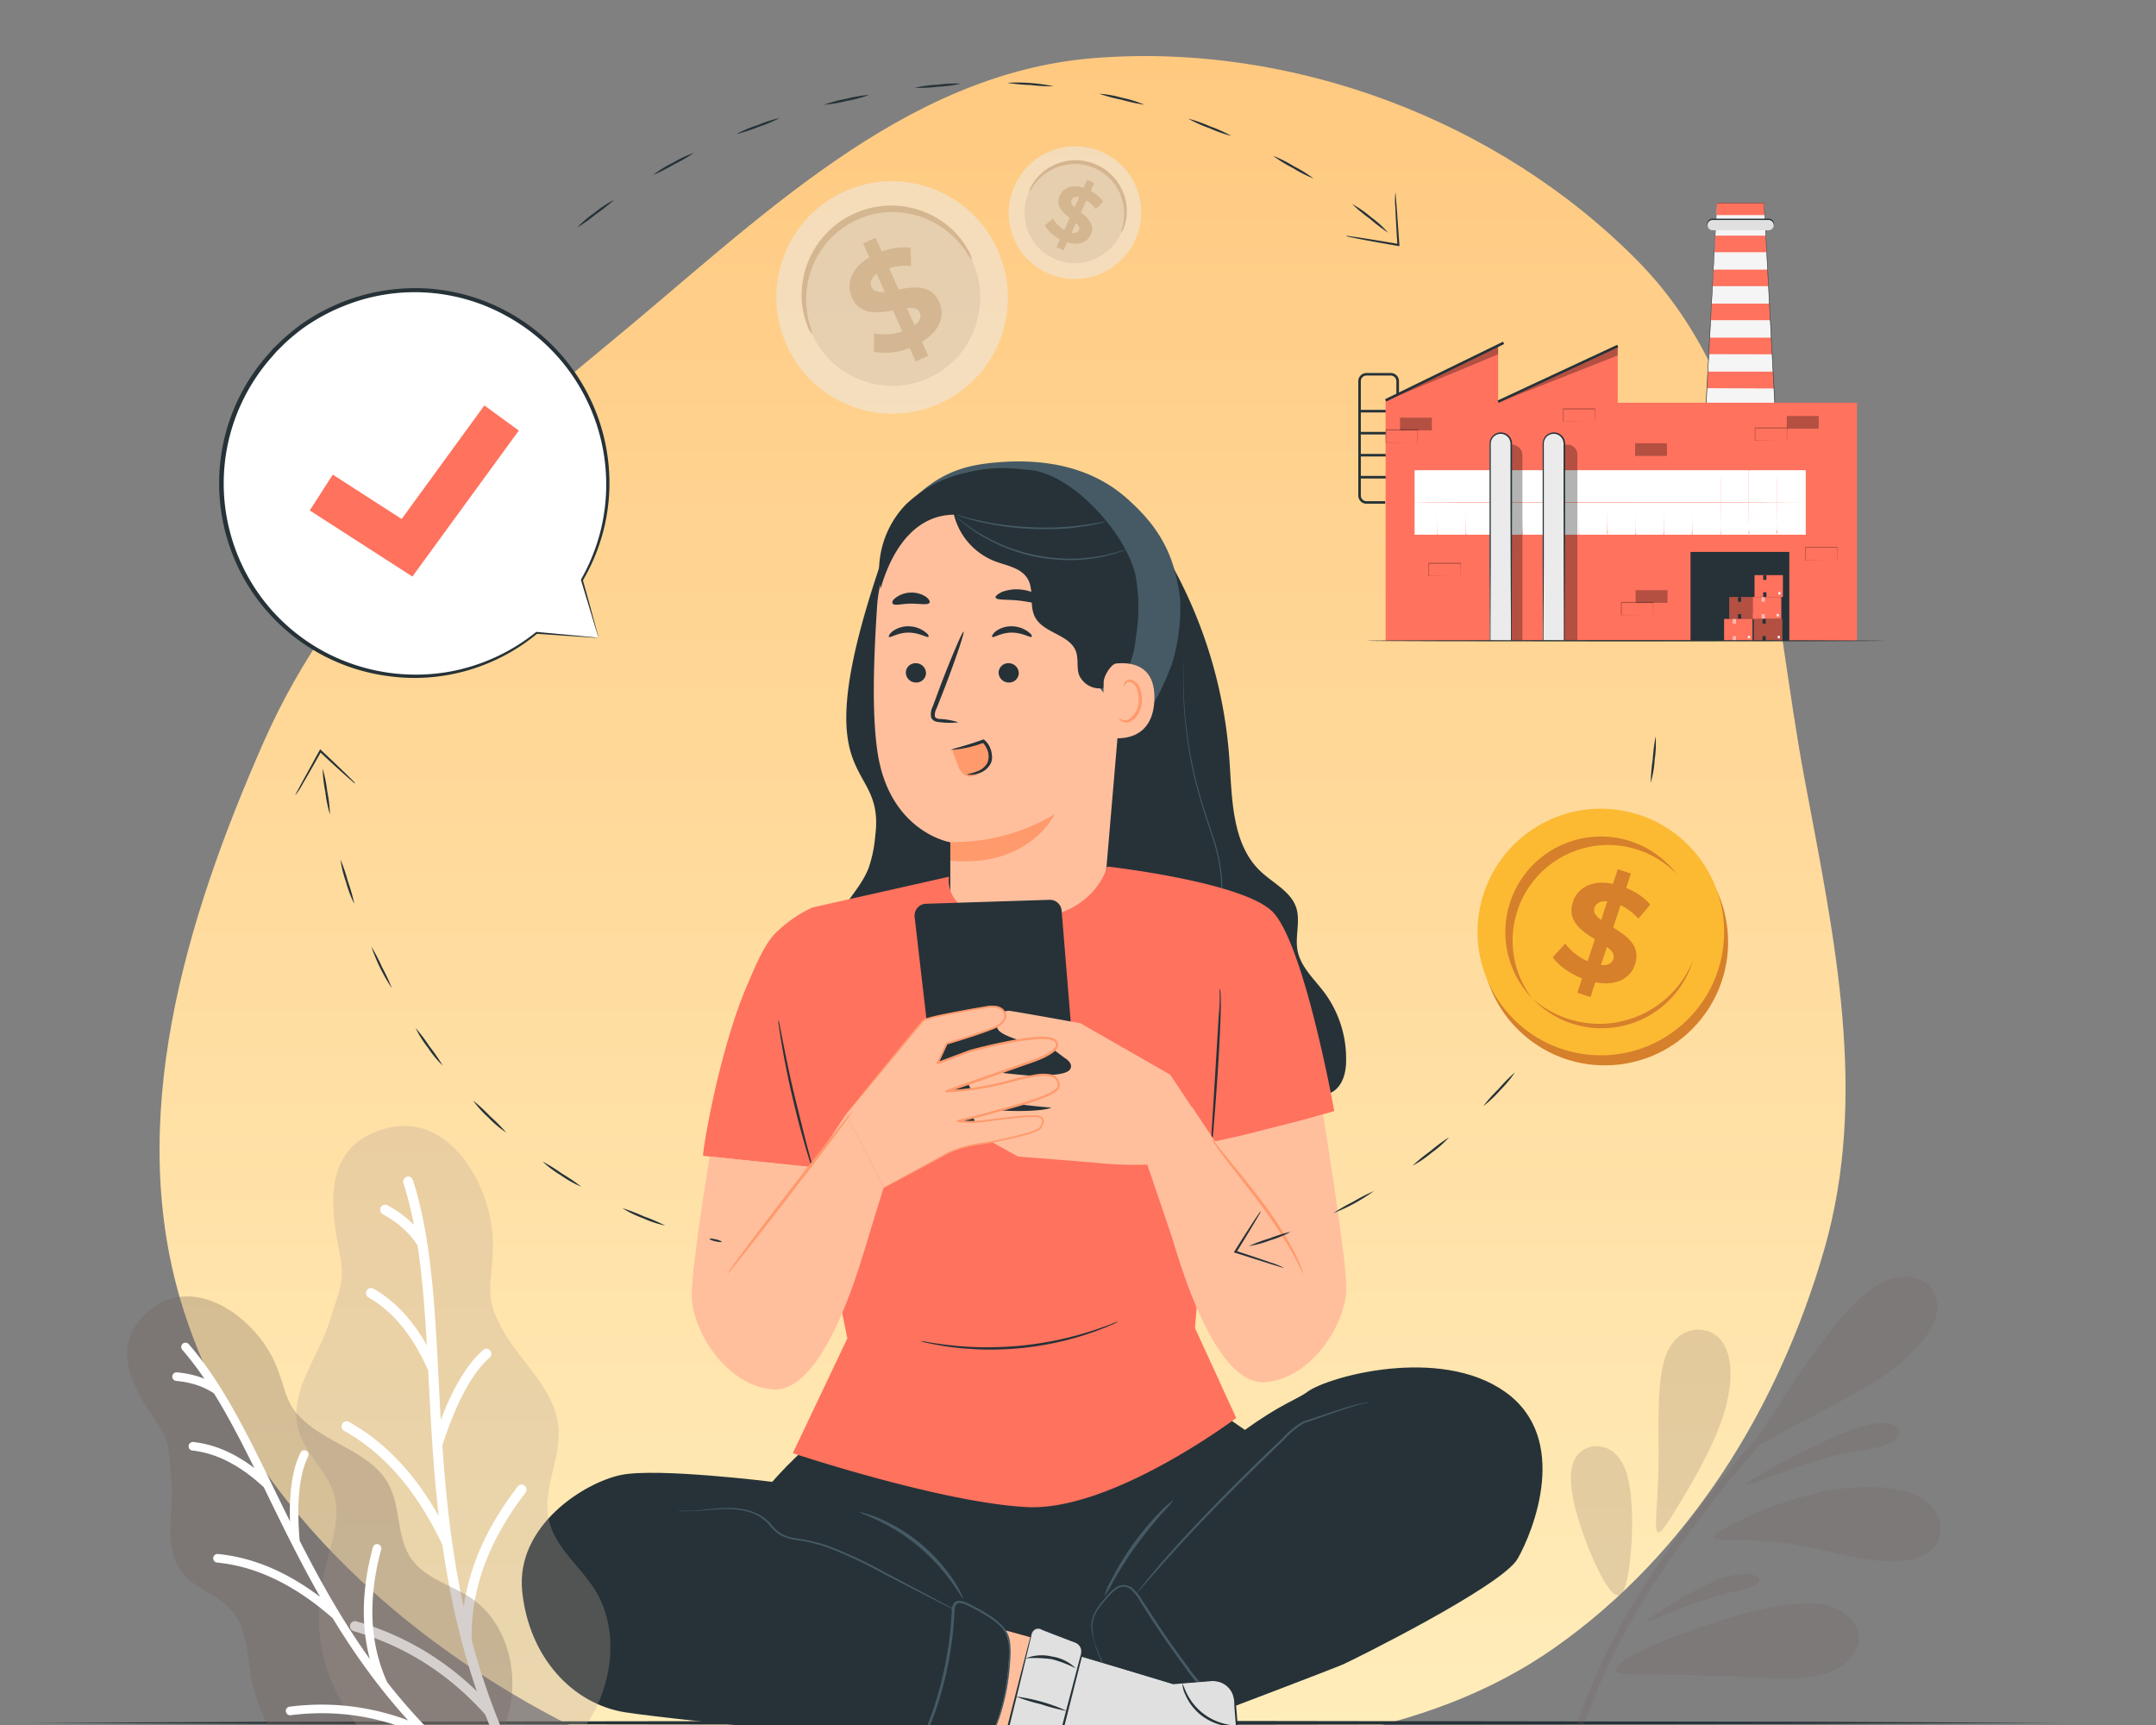 <svg width="500" height="400" fill="none" xmlns="http://www.w3.org/2000/svg"><rect width="100%" height="100%" fill="#808080" stroke="none"/><g clip-path="url(#a)"><path fill-rule="evenodd" clip-rule="evenodd" d="M253.756 13.463c45.875-3.638 93.874 14.339 126.178 47.18 30.267 30.77 30.646 77.912 38.634 120.369 6.878 36.558 14.784 73.042 4.478 108.782-10.551 36.59-31.342 70.354-62.447 92.243-30.804 21.678-69.327 23.807-106.843 26.89-41.091 3.376-83.477 10.202-120.381-8.218-40.669-20.299-77.206-53.831-90.906-97.241-13.657-43.273.395-89.987 18.717-131.494 16.884-38.251 47.86-65.857 80.113-92.405 34.425-28.336 68.046-62.584 112.457-66.106Z" fill="url(#b)"/><path d="m7 399.505 58.875-.252 58.875-.091L242.5 399l117.75.162 58.875.091 58.875.252-58.875.242-58.875.091L242.5 400l-117.75-.162-58.875-.091L7 399.505Z" fill="#263238"/><path d="m253.901 407.058 17.738-7.909-13.167-28.254-18.851 9.951 14.28 26.212Z" fill="#FFBF9D"/><path d="m242.075 380.633-27.142 15.239-10.987 1.524c-4.176.579-2.911 3.856-2.332 8.032l7.071 50.899s5.441 1.692 6.523-2.285c1.082-3.978 12.816-34.625 12.816-34.625l25.907-12.481-11.856-26.303Z" fill="#E0E0E0"/><path d="M242.075 380.633s0 .137.213.442c.214.304.366.746.625 1.325l2.377 5.182 8.809 19.339.076.167-.168.077-25.907 12.527.107-.122a10087.97 10087.97 0 0 1-7.528 19.918c-1.296 3.505-2.637 7.101-3.947 10.774l-.96 2.774c-.153.472-.26.914-.442 1.402a3.184 3.184 0 0 1-.336.731l-.213.335-.274.305a4.239 4.239 0 0 1-2.865 1.174 8.702 8.702 0 0 1-3.048-.351h-.168v-.183l-.076-.518c-1.92-13.837-3.749-27.035-5.41-39.044l-1.204-8.793c-.198-1.417-.381-2.834-.61-4.206a13.136 13.136 0 0 1-.289-4.16 2.734 2.734 0 0 1 1.143-1.798 5.172 5.172 0 0 1 1.996-.747l3.81-.518 7.163-.976 19.963-11.125 5.41-3.047 1.387-.762.473-.244-.488.305-1.402.807-5.395 3.048-19.811 11.262-7.163 1.006-3.81.533a4.69 4.69 0 0 0-1.768.595 2.2 2.2 0 0 0-.944 1.524 12.922 12.922 0 0 0 .289 4.008c.244 1.386.427 2.804.625 4.221.396 2.855.808 5.781 1.234 8.778 1.677 12.024 3.521 25.206 5.441 39.044 0 .182 0 .365.076.533l-.183-.229a8.79 8.79 0 0 0 2.881.336 3.827 3.827 0 0 0 2.529-1.021 6.638 6.638 0 0 0 1.143-2.576c.305-.929.625-1.859.96-2.773 1.311-3.688 2.652-7.27 3.963-10.775 2.651-7.01 5.196-13.715 7.619-19.918v-.091l25.908-12.436-.092.244-8.58-19.324c-.99-2.27-1.768-4.038-2.316-5.257l-.595-1.372c-.137-.183-.228-.35-.228-.35Z" fill="#263238"/><path d="m243.37 377.371-6.538 4.207a2.33 2.33 0 0 0-.808 3.047l12.192 24.033a2.315 2.315 0 0 0 2.895 1.113l7.056-2.728a2.3 2.3 0 0 0 1.235-3.185l-12.756-25.572a2.326 2.326 0 0 0-1.438-1.174 2.312 2.312 0 0 0-1.838.259Z" fill="#E0E0E0"/><path d="M248.658 409.557a24.914 24.914 0 0 1-2.332-3.474 138.179 138.179 0 0 1-4.937-8.793 110.722 110.722 0 0 1-4.176-9.144 65.092 65.092 0 0 1-1.067-2.865 5.202 5.202 0 0 1-.289-1.097 33.208 33.208 0 0 1 1.768 3.779 190.715 190.715 0 0 0 4.328 9.068c1.783 3.489 3.52 6.613 4.77 8.854a30.241 30.241 0 0 1 1.935 3.672ZM238.082 387.506a11.725 11.725 0 0 1 10.82-4.755c-1.98.297-3.922.808-5.791 1.524a26.556 26.556 0 0 0-5.029 3.231Z" fill="#263238"/><path d="M241.45 396.894a26.936 26.936 0 0 1 5.516-3.46 26.243 26.243 0 0 1 5.974-2.59 44.662 44.662 0 0 1-5.684 3.139 45.758 45.758 0 0 1-5.806 2.911ZM247.317 406.007a15.782 15.782 0 0 0 9.616-7.315 4.182 4.182 0 0 1-.686 1.737 11.801 11.801 0 0 1-3.048 3.383 11.574 11.574 0 0 1-4.069 1.997 3.803 3.803 0 0 1-1.813.198ZM202.452 409.131c0-.107.945-.335 2.347-1.036a13.864 13.864 0 0 0 7.421-9.144c.396-1.524.427-2.514.534-2.514a6.106 6.106 0 0 1-.092 2.605 12.732 12.732 0 0 1-7.62 9.51 6.087 6.087 0 0 1-2.59.579Z" fill="#263238"/><path d="M179.09 343.616s-26.608-3.322-35.051-1.6c-8.443 1.722-24.475 11.765-22.936 26.974 1.54 15.209 11.598 26.151 23.926 28.071 12.329 1.92 81.197 8.9 107.866 8.55 22.585-.305 34.837-6.02 32.277-9.54 0 0 23.774-9.037 26.243-10.104 1.92-.823 36.864-18.12 40.521-24.49 3.658-6.37 12.329-27.934-2.88-38.724-15.209-10.789-41.238-3.474-45.871 0-2.271 1.707-6.309 2.881-14.462 8.824l-7.772-5.334c-.549.412-63.122 4.785-87.887 5.913-4.236.198-13.974 11.46-13.974 11.46Z" fill="#263238"/><path d="M253.778 380.816c-.686-2.957-.99-4.039-.228-5.944a17.256 17.256 0 0 1 3.535-4.998 5.131 5.131 0 0 1 3.399-2.134c1.752 0 2.971 1.646 3.901 3.124 3.383 5.426 6.995 10.668 10.835 15.865a27.341 27.341 0 0 0 7.727 7.757c1.173.685 2.621 1.524 2.56 2.849 0 1.067-1.067 1.799-1.997 2.317a42.304 42.304 0 0 1-5.455 2.545 10.578 10.578 0 0 1-5.7.914 10.765 10.765 0 0 1-4.709-2.575 42.462 42.462 0 0 1-14.066-20.36" fill="#263238"/><path d="M253.58 380.176s0 .077.107.229c.106.152.152.442.259.731.228.64.579 1.524 1.082 2.744a40.818 40.818 0 0 0 5.593 9.235 48.953 48.953 0 0 0 5.105 5.455c1.006.9 2.057 1.814 3.2 2.667a8.37 8.37 0 0 0 3.902 1.707c1.517.09 3.037-.155 4.45-.716a44.932 44.932 0 0 0 4.434-1.92 22.71 22.71 0 0 0 2.164-1.189 2.56 2.56 0 0 0 1.372-1.737 2.278 2.278 0 0 0-1.174-1.875c-.67-.487-1.524-.868-2.194-1.387a31.022 31.022 0 0 1-7.041-7.467 226.007 226.007 0 0 1-5.516-7.772 218.236 218.236 0 0 1-4.709-7.239 12.212 12.212 0 0 0-2.317-3.048 3.044 3.044 0 0 0-1.524-.67 2.812 2.812 0 0 0-1.524.366 10.436 10.436 0 0 0-2.377 2.164 28.441 28.441 0 0 0-1.859 2.225 7.961 7.961 0 0 0-1.707 4.206c.025.975.152 1.946.381 2.895l.152.762v.259l-.076-.259c0-.198-.122-.442-.198-.731a12.605 12.605 0 0 1-.503-2.942 8.072 8.072 0 0 1 1.692-4.358 23.658 23.658 0 0 1 1.844-2.286 10.26 10.26 0 0 1 2.438-2.256 3.054 3.054 0 0 1 1.783-.426 3.307 3.307 0 0 1 1.783.731 11.973 11.973 0 0 1 2.438 3.048c1.524 2.271 3.048 4.679 4.74 7.193 1.691 2.515 3.566 5.09 5.532 7.742a30.602 30.602 0 0 0 6.918 7.33c.701.503 1.524.869 2.21 1.402.384.26.719.585.991.96.29.396.43.882.396 1.372a3.043 3.043 0 0 1-1.6 2.149c-.747.457-1.524.838-2.225 1.219a44.211 44.211 0 0 1-4.572 1.92 10.663 10.663 0 0 1-4.679.716 8.584 8.584 0 0 1-4.114-1.813 41.212 41.212 0 0 1-3.216-2.713 46.87 46.87 0 0 1-5.105-5.547 38.51 38.51 0 0 1-5.486-9.388 26.173 26.173 0 0 1-.991-2.789c-.091-.304-.152-.548-.213-.746-.061-.198-.046-.153-.046-.153Z" fill="#455A64"/><path d="M317.449 325.375a5.943 5.943 0 0 0-.731 0c-.68.115-1.352.273-2.012.472-1.722.503-4.206 1.341-7.254 2.423-1.524.534-3.231 1.143-4.983 1.692a18.922 18.922 0 0 0-4.572 3.764c-3.048 2.956-6.447 6.233-9.952 9.708-7.01 6.949-13.151 13.426-17.464 18.287-2.179 2.408-3.886 4.389-5.075 5.745l-1.356 1.524c-.15.189-.319.363-.503.518.124-.21.266-.409.427-.594l1.28-1.631a193.252 193.252 0 0 1 4.937-5.867c4.252-4.876 10.378-11.399 17.389-18.363a593.271 593.271 0 0 1 9.982-9.677 18.252 18.252 0 0 1 4.785-3.81c1.874-.579 3.505-1.128 5.044-1.646 3.048-1.037 5.562-1.829 7.33-2.271a13.315 13.315 0 0 1 2.058-.381c.181-.031.367-.031.548 0l.122.107ZM225.022 375.132a2.64 2.64 0 0 1-.686-.29l-1.95-.96-7.087-3.612-10.485-5.394a102.846 102.846 0 0 0-13.045-6.096 37.532 37.532 0 0 0-7.223-1.692 11.265 11.265 0 0 1-3.429-1.051 9.576 9.576 0 0 1-2.606-2.302 9.846 9.846 0 0 0-5.151-3.215 18.763 18.763 0 0 0-5.38-.594c-3.337.106-6.095.487-7.924.487-.726.038-1.453.038-2.179 0l-.747-.091c.253-.027.509-.027.762 0h2.149c1.874 0 4.571-.488 7.924-.655a19.194 19.194 0 0 1 5.517.548c1.009.266 1.978.665 2.88 1.189a10.063 10.063 0 0 1 2.515 2.118 8.882 8.882 0 0 0 2.468 2.195 10.67 10.67 0 0 0 3.323 1.005c2.49.32 4.941.892 7.315 1.707a101.869 101.869 0 0 1 13.09 6.096l10.424 5.517 7.026 3.749 1.889 1.036c.212.083.416.185.61.305Z" fill="#455A64"/><path d="m237.96 409.009-18.227-3.703 6.447-29.168 19.689 5.41-7.909 27.461Z" fill="#FFBF9D"/><path d="m243.507 381.853 28.559 8.686 8.854-.716a5.026 5.026 0 0 1 5.41 4.572l4.13 51.342s-6.096 1.386-7.863-2.103c-1.768-3.49-17.892-28.392-17.892-28.392l-26.821-6.294 5.623-27.095Z" fill="#E0E0E0"/><path d="m243.507 381.853-.091.502c-.061.336-.153.808-.275 1.418-.244 1.249-.609 3.048-1.066 5.394-.945 4.679-2.317 11.445-4.008 19.812l-.138-.213 26.837 6.248h.168c3.398 5.334 7.056 11.018 10.881 16.992 1.89 3.048 3.825 6.096 5.745 9.144.473.777.945 1.615 1.402 2.392a3.961 3.961 0 0 0 2.012 1.524c1.766.536 3.64.604 5.44.198l-.198.275v-.305c-1.051-13.198-2.057-25.77-2.971-37.23-.229-2.865-.458-5.654-.671-8.382-.107-1.356-.213-2.698-.32-4.008 0-.655 0-1.341-.168-1.936a4.867 4.867 0 0 0-.686-1.722 4.92 4.92 0 0 0-2.88-2.057 12.647 12.647 0 0 0-3.551 0l-6.842.533h-.076l-20.833-6.141-5.699-1.783-1.524-.473-.518-.182.487.137 1.524.426 5.669 1.677 21 6.263h-.076l6.843-.564 1.798-.152a6.095 6.095 0 0 1 1.89.122 5.246 5.246 0 0 1 3.139 2.24c.373.563.627 1.195.747 1.859.122.686.137 1.326.198 1.981.107 1.326.213 2.667.335 4.024.213 2.712.442 5.516.686 8.381.93 11.461 1.951 24.033 3.048 37.215v.488h-.229a10.821 10.821 0 0 1-5.745-.213 4.371 4.371 0 0 1-2.271-1.814l-1.402-2.408a486.122 486.122 0 0 0-5.745-9.143c-3.81-5.974-7.437-11.674-10.851-17.008l.153.107-26.822-6.34h-.167v-.183c1.798-8.427 3.23-15.239 4.236-19.918.503-2.301.884-4.099 1.143-5.333.137-.595.244-1.037.305-1.372.061-.335.137-.472.137-.472Z" fill="#263238"/><path d="m241.297 377.752 8.123 3.048a2.36 2.36 0 0 1 1.524 2.789l-6.766 26.334a2.35 2.35 0 0 1-2.621 1.737l-7.62-1.143a2.335 2.335 0 0 1-1.587-1.012 2.33 2.33 0 0 1-.333-1.853l7.162-28.757a1.609 1.609 0 0 1 .8-1.051 1.594 1.594 0 0 1 1.318-.092Z" fill="#E0E0E0"/><path d="M241.297 377.753a1.862 1.862 0 0 0-.853 0 1.525 1.525 0 0 0-.854.518c-.266.389-.429.84-.472 1.31-.533 2.18-1.265 5.258-2.164 9.022-.899 3.764-2.042 8.336-3.276 13.365l-.945 3.856c-.168.655-.32 1.31-.488 1.981a2.045 2.045 0 0 0 .488 1.722c.2.242.456.43.746.549.312.122.641.194.976.213l2.149.32 4.373.655c.345.078.698.114 1.052.107.325-.037.637-.147.914-.32.272-.182.501-.421.671-.701.159-.301.272-.625.335-.96l1.082-4.161c.701-2.727 1.387-5.349 2.027-7.863 1.31-4.999 2.484-9.51 3.49-13.304a3.6 3.6 0 0 0 .198-1.341 2.13 2.13 0 0 0-.473-1.143c-.503-.671-1.386-.808-2.087-1.113l-3.734-1.432-2.347-.915a6.419 6.419 0 0 1-.808-.35c.287.053.568.135.838.244l2.393.838 3.749 1.341 1.143.396c.432.158.815.426 1.112.777.316.372.518.827.58 1.311a3.947 3.947 0 0 1-.214 1.524l-3.368 13.335-2.011 7.863-1.067 4.176c-.07.383-.198.753-.381 1.097-.21.349-.497.647-.838.869-.35.221-.747.357-1.158.396-.208.03-.418.03-.625 0l-.549-.076-4.374-.671-2.148-.32a4.31 4.31 0 0 1-1.098-.244 2.592 2.592 0 0 1-1.524-2.849c.153-.717.336-1.357.503-2.012.32-1.311.64-2.606.96-3.856 1.265-5.014 2.423-9.524 3.384-13.334l2.331-8.976c.068-.496.256-.967.549-1.372.251-.278.59-.461.96-.518.215-.051.44-.051.655 0 .137 0 .198.03.198.046Z" fill="#263238"/><path d="M249.481 386.866a9.811 9.811 0 0 0-5.532-2.743 10.009 10.009 0 0 0-6.096.427 27.998 27.998 0 0 1 6.096.198 27.111 27.111 0 0 1 5.532 2.118ZM247.454 396.757a41.123 41.123 0 0 0-11.887-3.368 44.059 44.059 0 0 0 5.913 1.813 42.462 42.462 0 0 0 5.974 1.555ZM286.513 400.231c0-.106-.96-.122-2.423-.487a13.297 13.297 0 0 1-8.854-7.041c-.671-1.356-.899-2.271-1.006-2.256a5.95 5.95 0 0 0 .625 2.424 12.183 12.183 0 0 0 3.642 4.815 12.56 12.56 0 0 0 5.517 2.484c.819.2 1.671.221 2.499.061ZM226.301 408.354c5.243-6.828 7.361-15.621 7.742-24.216a10.807 10.807 0 0 0-.853-5.623 9.913 9.913 0 0 0-3.246-3.262 35.892 35.892 0 0 0-6.203-3.459 2.304 2.304 0 0 0-1.981-.183c-.716.396-.823 1.341-.853 2.164a80.776 80.776 0 0 1-7.148 29.9 2.877 2.877 0 0 0-.261 1.302 2.864 2.864 0 0 0 2.486 2.737l4.938.64c1.783.273 3.597.273 5.379 0Z" fill="#263238"/><path d="M226.302 408.354s-.076 0-.244.076c-.167.076-.396.076-.701.107-.92.102-1.848.133-2.773.091-1.204 0-2.652-.274-4.328-.472-.854-.122-1.722-.183-2.728-.366a3.05 3.05 0 0 1-2.196-2.725c-.027-.415.03-.83.169-1.222a20.23 20.23 0 0 1 .671-1.524 71.184 71.184 0 0 0 1.341-3.368 78.775 78.775 0 0 0 2.438-7.62 82.948 82.948 0 0 0 2.789-18.181 3.05 3.05 0 0 1 .411-1.264 1.52 1.52 0 0 1 1.219-.701 5.732 5.732 0 0 1 2.393.762 35.663 35.663 0 0 1 4.13 2.255 17.783 17.783 0 0 1 3.612 2.835 6.928 6.928 0 0 1 1.767 4.038c.13 1.389.13 2.787 0 4.176a50.604 50.604 0 0 1-.381 3.886 47.771 47.771 0 0 1-1.402 6.873 35.999 35.999 0 0 1-3.977 9.326c-.465.79-.973 1.554-1.524 2.286l-.442.564c-.091.122-.152.183-.152.168 0-.015 0-.076.122-.214l.396-.594c.366-.503.868-1.295 1.524-2.316a38.502 38.502 0 0 0 3.794-9.312 52.652 52.652 0 0 0 1.326-6.827c.137-1.25.275-2.545.351-3.871a22.831 22.831 0 0 0 0-4.084 6.575 6.575 0 0 0-1.661-3.764 17.509 17.509 0 0 0-3.521-2.728 32.856 32.856 0 0 0-4.084-2.225 5.245 5.245 0 0 0-2.133-.701c-.717 0-1.067.731-1.128 1.524a82.043 82.043 0 0 1-2.789 18.181c-.747 2.728-1.524 5.288-2.499 7.619a64.21 64.21 0 0 1-1.387 3.368c-.229.534-.488 1.067-.671 1.524a2.578 2.578 0 0 0-.106 1.524 2.701 2.701 0 0 0 1.859 1.997c.899.182 1.844.259 2.667.396 1.691.228 3.124.472 4.313.548a18.2 18.2 0 0 0 2.743 0h.716l.076-.045ZM223.376 370.774c-.122 0-.976-1.524-2.667-3.871a45.445 45.445 0 0 0-7.62-8.23 44.634 44.634 0 0 0-9.479-6.095c-2.606-1.25-4.313-1.814-4.282-1.936.428.016.85.103 1.249.259 1.113.309 2.203.696 3.261 1.158a38.473 38.473 0 0 1 9.754 5.959 39.227 39.227 0 0 1 7.62 8.519 28.01 28.01 0 0 1 1.722 3.048c.21.37.359.771.442 1.189ZM272.173 347.822a25.164 25.164 0 0 1-2.637 3.048 116.926 116.926 0 0 0-6.096 7.62c-2.24 3.048-4.023 6.096-5.273 8.214a25.589 25.589 0 0 1-2.087 3.49 17.568 17.568 0 0 1 1.6-3.749 64.703 64.703 0 0 1 11.429-15.956 17.9 17.9 0 0 1 3.064-2.667Z" fill="#455A64"/><path d="M195.351 210.987c1.996-3.277 4.693-6.096 6.095-9.723a30.229 30.229 0 0 0 1.524-7.346c2.561-19.567-18.379-8.458 3.048-68.395H268.5a108.722 108.722 0 0 1 16.611 50.535c.64 9.25.564 19.811 7.331 26.09 2.865 2.667 6.873 4.572 8.137 8.244 1.067 3.155-.274 6.675.321 9.967.716 3.856 3.901 6.675 6.248 9.814a25.747 25.747 0 0 1 5.029 15.773c0 2.713-.747 5.7-3.048 7.178a9.961 9.961 0 0 1-4.801 1.204c-36.483 2.819-73.347 5.623-109.48-.076a110.35 110.35 0 0 1-4.206-21.823c-.381-7.452.838-15.072 4.709-21.442Z" fill="#263238"/><path d="m286.27 258.397.152-.26.412-.731c.496-.988.928-2.006 1.295-3.048a25.77 25.77 0 0 0 1.189-4.998 26.566 26.566 0 0 0 0-6.843 24.812 24.812 0 0 0-2.591-7.864c-1.402-2.651-3.338-5.212-4.663-8.275a17.638 17.638 0 0 1-.793-2.392 12.762 12.762 0 0 1-.32-2.545 21.664 21.664 0 0 1 .594-5.273c.381-1.783.884-3.566 1.296-5.41.424-1.875.634-3.793.625-5.715a39.36 39.36 0 0 0-2.134-11.094c-1.097-3.49-2.301-6.797-3.17-10.013a100.205 100.205 0 0 1-3.246-17.464c-.37-3.982-.507-7.981-.411-11.979 0-1.417.091-2.514.137-3.261v-1.128 1.128c0 .747-.122 1.844-.183 3.261a96.686 96.686 0 0 0 3.49 29.519c.884 3.231 2.072 6.553 3.154 10.028a39.122 39.122 0 0 1 2.119 11.003c.106 3.871-1.128 7.483-1.905 11.049a21.434 21.434 0 0 0-.594 5.364c.027.877.139 1.75.335 2.606.156.827.37 1.641.64 2.438 1.356 3.048 3.307 5.669 4.694 8.291a23.874 23.874 0 0 1 2.606 7.772c.329 2.251.365 4.536.106 6.797a24.93 24.93 0 0 1-1.112 5.013 24.387 24.387 0 0 1-1.235 3.048l-.381.747a2.376 2.376 0 0 0-.106.229Z" fill="#455A64"/><path d="M203.412 140.519c.716-10.957 8.001-24.383 18.928-23.209l25.267 6.446a18.745 18.745 0 0 1 14.096 17.251c0 .427.077 0 0 .229l-5.577 65.453-18.974 37.642-16.763-35.645v-13.38c0 .03-13.975-2.332-16.84-20.62-1.417-9.143-.929-21.99-.137-34.167Z" fill="#FFBF9D"/><path d="M210.072 155.896a2.332 2.332 0 0 0 2.255 2.362 2.241 2.241 0 0 0 2.424-2.103 2.333 2.333 0 0 0-2.256-2.362 2.234 2.234 0 0 0-1.655.54 2.244 2.244 0 0 0-.768 1.563ZM206.155 147.681c.29.305 2.057-1.006 4.572-.99 2.514.015 4.358 1.28 4.572.975.213-.305-.153-.701-.96-1.28a6.414 6.414 0 0 0-3.719-1.158 6.096 6.096 0 0 0-3.642 1.173c-.701.594-.975 1.143-.823 1.28ZM231.59 155.896a2.332 2.332 0 0 0 2.256 2.362 2.236 2.236 0 0 0 2.197-1.244c.131-.268.208-.56.226-.859a2.35 2.35 0 0 0-2.256-2.362 2.234 2.234 0 0 0-1.655.54 2.244 2.244 0 0 0-.768 1.563ZM230.096 147.681c.29.305 2.073-1.005 4.572-.99 2.5.015 4.374 1.28 4.572.975.198-.305-.152-.701-.96-1.28a6.411 6.411 0 0 0-3.718-1.158 6.099 6.099 0 0 0-3.658 1.173c-.686.595-.945 1.143-.808 1.28ZM222.263 167.493a15.977 15.977 0 0 0-4.099-.762c-.64 0-1.25-.183-1.356-.625a3.294 3.294 0 0 1 .426-1.905l1.921-4.907c2.666-6.98 4.571-12.71 4.312-12.816-.259-.107-2.667 5.471-5.334 12.435l-1.828 4.938a3.778 3.778 0 0 0-.351 2.529 1.648 1.648 0 0 0 1.067.93c.352.1.716.156 1.082.168 1.381.172 2.778.178 4.16.015Z" fill="#263238"/><path d="M244.635 188.768s-5.943 12.557-24.216 10.804v-4.297a45.989 45.989 0 0 0 24.216-6.507Z" fill="#FF9A6C"/><path d="M230.889 138.568c.244.686 2.773.366 5.73.732 2.956.366 5.349 1.173 5.73.564.183-.29-.229-.945-1.189-1.616a9.72 9.72 0 0 0-4.267-1.524 9.529 9.529 0 0 0-4.48.519c-1.006.472-1.631 1.005-1.524 1.325ZM207.024 139.971c.442.579 2.179 0 4.267 0 2.088 0 3.856.396 4.267-.199.183-.289-.107-.868-.869-1.417a6.098 6.098 0 0 0-3.474-.945 6.007 6.007 0 0 0-3.414 1.143c-.777.549-1.021 1.082-.777 1.418Z" fill="#263238"/><path d="M228.36 172.278a4.867 4.867 0 0 1 .768 4.446 4.866 4.866 0 0 1-3.207 3.174 2.74 2.74 0 0 1-1.844 0 4.06 4.06 0 0 1-1.95-2.53c-.336-.853-.671-1.706-1.021-2.545a1.245 1.245 0 0 1-.092-.899 1.194 1.194 0 0 1 .823-.487l6.324-1.524" fill="#FF9A6C"/><path d="M224.275 179.609a5.687 5.687 0 0 0 2.88-.351 4.575 4.575 0 0 0 2.515-2.057 3.277 3.277 0 0 0 .381-1.951 5.678 5.678 0 0 0-.503-2.012 5.03 5.03 0 0 0-1.189-1.6l-.167-.152h-.199c-4.19 1.524-7.467 2.225-7.421 2.408a26.102 26.102 0 0 0 7.62-1.692l-.381-.091c.42.405.761.886 1.005 1.417.264.512.416 1.074.447 1.649a4.085 4.085 0 0 1-.264 1.688 4.16 4.16 0 0 1-2.088 1.875c-1.524.655-2.651.731-2.636.869Z" fill="#263238"/><path d="M230.859 107.251c11.079-1.006 21.975.869 30.342 8.199 7.62 6.721 11.292 13.167 12.496 23.606a44.827 44.827 0 0 1-1.92 14.965c-1.265 3.368-4.816 11.933-8.123 13.365-3.307 1.433-5.272-4.236-7.772-6.827a15.71 15.71 0 0 1-3.048-5.791c-3.215-8.748-6.979-17.449-12.953-24.581-5.974-7.133-14.524-12.558-23.82-13l-5.913.198c7.102-7.726 13.396-9.479 20.711-10.134Z" fill="#455A64"/><path d="M210.072 116.989a29.031 29.031 0 0 1 13.914-7.36 34.765 34.765 0 0 1 13.715-.717c10.15 0 23.195 14.341 25.572 24.216.925 4.766.982 9.66.168 14.447a23.342 23.342 0 0 1-1.722 7.147 8.43 8.43 0 0 1-5.349 4.74 5.251 5.251 0 0 1-3.573-.33 5.247 5.247 0 0 1-2.523-2.55c-.64-1.722-.122-3.719-.732-5.471-1.402-3.993-7.513-4.252-9.494-7.986-1.432-2.697-.167-6.279-1.722-8.9-1.554-2.621-4.937-3.048-7.726-4.13a15.618 15.618 0 0 1-9.373-10.744h-.228c-11.064.305-15.362 12.192-16.764 17.114a22.234 22.234 0 0 1 5.837-19.476Z" fill="#263238"/><path d="M256.263 120.982a1.034 1.034 0 0 0-.351 0l-1.006.183-1.524.259c-.624.107-1.326.229-2.103.32-1.524.213-3.444.381-5.532.503-2.087.122-4.389.107-6.797 0-2.407-.107-4.693-.351-6.751-.625a54.248 54.248 0 0 1-5.455-1.021 28.122 28.122 0 0 1-2.073-.488c-.549-.152-1.143-.304-1.524-.426l-.975-.275a1.584 1.584 0 0 0-.351 0l.336.122.96.336 1.524.472c.609.168 1.295.366 2.072.549 1.524.396 3.399.746 5.471 1.082 2.073.335 4.374.533 6.782.655 2.408.122 4.739.076 6.827 0a43.801 43.801 0 0 0 5.547-.579c.777-.092 1.524-.244 2.103-.351a26.427 26.427 0 0 0 1.524-.32l.991-.244.305-.152Z" fill="#455A64"/><path d="M261.048 127.444a1.94 1.94 0 0 0-.426.106l-1.174.351-.853.259c-.32.091-.671.152-1.037.244-.828.22-1.668.398-2.514.533l-1.524.244c-.503.091-1.052.122-1.615.183-1.113.137-2.317.152-3.566.183a42.595 42.595 0 0 1-8.169-.808 44.645 44.645 0 0 1-7.833-2.438l-1.676-.762c-.549-.229-1.052-.534-1.524-.793-.473-.259-.991-.503-1.433-.777l-1.28-.777c-.823-.473-1.524-1.021-2.133-1.433l-.869-.625-.701-.548-.975-.762a1.967 1.967 0 0 0-.351-.244l.32.305.93.792.685.579c.26.214.549.412.854.64.625.442 1.295.991 2.133 1.524l1.265.808c.442.29.945.518 1.433.793.487.274 1.006.579 1.524.823l1.691.762a43.169 43.169 0 0 0 7.879 2.499c2.711.53 5.467.79 8.23.777a33.25 33.25 0 0 0 3.596-.213c.564 0 1.113-.107 1.631-.198l1.524-.26c.96-.152 1.783-.411 2.529-.594.366-.091.717-.168 1.021-.274l.854-.29 1.173-.396.381-.213Z" fill="#455A64"/><path d="M255.958 158.09c0-1.25 1.661-4.115 2.911-4.237 3.307-.335 9.22.229 8.839 8.58-.518 11.415-11.872 8.534-11.872 8.214 0-.32-.045-8.26.122-12.557Z" fill="#FFBF9D"/><path d="M259.509 166.472s.198.152.533.32a2.01 2.01 0 0 0 1.524.106 4.96 4.96 0 0 0 2.484-4.312 6.786 6.786 0 0 0-.427-2.881 2.354 2.354 0 0 0-1.432-1.524 1.023 1.023 0 0 0-1.204.488c-.168.32-.107.549-.168.564-.061.015-.228-.198-.122-.671.082-.28.253-.526.488-.701a1.527 1.527 0 0 1 1.113-.244 2.826 2.826 0 0 1 1.996 1.875 6.86 6.86 0 0 1 .549 3.215c-.183 2.286-1.524 4.389-3.125 4.786a2.106 2.106 0 0 1-1.813-.381c-.381-.366-.427-.61-.396-.64Z" fill="#FF9A6C"/><path d="M163.058 268.013c-.168-.884 3.49-23.774 10.195-39.531 2.469-5.776 4.252-9.799 6.766-12.283a30.33 30.33 0 0 1 8.382-5.761l31.698-7.147s-2.179 11.186 18.562 9.829c15.453-.99 18.105-12.191 18.105-12.191s30.646 3.444 38.098 10.241c7.453 6.796 14.569 46.465 14.569 46.465l-28.802 8.382-3.505 41.924 9.57 20.863s-28.803 21.685-48.568 20.664c-19.766-1.021-54.268-12.496-54.268-12.496l12.649-26.624-8.093-39.622-25.358-2.713Z" fill="#FF725E"/><g style="mix-blend-mode:multiply" opacity=".6"><path d="M231.506 58.307c5.9 13.668-.337 29.521-13.934 35.414-13.597 5.892-29.401-.408-35.301-14.075-5.901-13.668.336-29.521 13.933-35.414l.065-.017c13.579-5.876 29.35.433 35.234 14.081l.006.022-.003-.01Z" fill="#EEE7DE"/><path d="M225.638 60.824c4.495 10.412-.265 22.497-10.616 26.972-10.36 4.489-22.406-.32-26.887-10.724-4.495-10.413.264-22.497 10.616-26.972l.032-.009c10.352-4.475 22.376.338 26.855 10.733Z" fill="#D6D0C9"/><path d="M225.376 60.24a12.808 12.808 0 0 1-1.468-2.059 21.51 21.51 0 0 0-4.645-4.85 20.148 20.148 0 0 0-8.988-3.888 18.835 18.835 0 0 0-2.823-.26 18.136 18.136 0 0 0-2.958.15c-1.013.12-2.015.33-2.996.615a21.062 21.062 0 0 0-2.957 1.107c-.948.452-1.867.967-2.742 1.563a18.19 18.19 0 0 0-2.395 1.902 20.01 20.01 0 0 0-3.621 4.53 20.523 20.523 0 0 0-2.795 9.398 21.49 21.49 0 0 0 .742 6.678c.292.786.513 1.614.653 2.44a5.805 5.805 0 0 1-1.219-2.254 19.339 19.339 0 0 1-1.266-6.899 20.985 20.985 0 0 1 4.33-12.646 20.974 20.974 0 0 1 2.143-2.372 20.67 20.67 0 0 1 2.569-2.077 22.276 22.276 0 0 1 2.963-1.692 22.387 22.387 0 0 1 3.169-1.186 20.19 20.19 0 0 1 3.245-.636 19.413 19.413 0 0 1 3.185-.128 19.99 19.99 0 0 1 3.045.352c1.847.346 3.636.953 5.331 1.772a21.298 21.298 0 0 1 4.094 2.663 19.095 19.095 0 0 1 4.467 5.401c.481.712.803 1.525.937 2.376Z" fill="#B8A697"/><path d="m213.814 79.247 1.458 3.275-2.897 1.29-1.406-3.127a14.934 14.934 0 0 1-8.266.893l.02-4.266c2.181.42 4.438.26 6.547-.457l-2.175-4.87c-3.567.652-7.643 1.182-9.5-2.979-1.395-3.129-.332-6.752 4.01-9.327l-1.435-3.235 2.894-1.3 1.421 3.181a14.338 14.338 0 0 1 6.681-.866l.149 4.245a12.749 12.749 0 0 0-5.115.47l2.209 4.954c3.559-.684 7.583-1.19 9.415 2.92 1.335 2.993.304 6.608-4.01 9.199Zm-8.644-11.59-1.861-4.173c-1.384 1.036-1.617 2.161-1.186 3.12.43.959 1.582 1.222 3.047 1.052Zm8.135 4.826c-.465-1.043-1.551-1.196-2.995-1.078l1.797 4.026c1.322-1.008 1.604-2.04 1.189-2.98l.009.032Z" fill="#B8A697"/></g><g style="mix-blend-mode:multiply" opacity=".6"><path d="M263.166 55.838c-3.631 7.691-12.783 11.005-20.444 7.401-7.662-3.604-10.929-12.758-7.299-20.45 3.631-7.691 12.783-11.005 20.445-7.4l.032.02c7.647 3.603 10.899 12.746 7.27 20.424l-.008.01.004-.005Z" fill="#EEE7DE"/><path d="M259.871 54.273c-2.766 5.86-9.744 8.383-15.572 5.635-5.837-2.746-8.326-9.726-5.557-15.577 2.766-5.86 9.744-8.383 15.572-5.635a.222.222 0 0 1 .016.01c5.828 2.748 8.306 9.721 5.541 15.567Z" fill="#D6D0C9"/><path d="M260.023 53.94c.063-.476.172-.953.328-1.407.307-1.25.418-2.539.325-3.823a11.51 11.51 0 0 0-2.683-6.63 10.365 10.365 0 0 0-1.181-1.211c-.434-.39-.902-.74-1.395-1.052a12.059 12.059 0 0 0-1.591-.85 11.791 11.791 0 0 0-1.706-.585c-.563-.15-1.14-.256-1.72-.31a11.49 11.49 0 0 0-3.31.16 11.726 11.726 0 0 0-5.084 2.351 12.255 12.255 0 0 0-2.583 2.84c-.227.422-.498.83-.799 1.201.064-.49.236-.957.505-1.373a11.048 11.048 0 0 1 2.48-3.149 11.988 11.988 0 0 1 7.057-2.92 11.84 11.84 0 0 1 5.531.971c.589.261 1.159.563 1.705.911a11.57 11.57 0 0 1 1.499 1.152 11.427 11.427 0 0 1 2.256 2.755c.55.922.965 1.919 1.254 2.954.239.903.377 1.83.404 2.761a10.91 10.91 0 0 1-.628 3.955c-.123.475-.35.92-.664 1.3Z" fill="#B8A697"/><path d="m247.508 56.162-.854 1.862-1.647-.755.809-1.784a8.528 8.528 0 0 1-3.504-3.206l1.836-1.603a7.328 7.328 0 0 0 2.669 2.634l1.266-2.771c-1.626-1.283-3.393-2.83-2.311-5.198.815-1.78 2.77-2.692 5.513-1.803l.845-1.837 1.65.75-.827 1.81a8.185 8.185 0 0 1 2.895 2.537l-1.764 1.667a7.27 7.27 0 0 0-2.133-2.016l-1.289 2.819c1.637 1.267 3.373 2.801 2.304 5.139-.779 1.703-2.718 2.626-5.458 1.755Zm1.704-8.084 1.086-2.373c-.967-.202-1.538.123-1.786.67-.248.546.073 1.14.7 1.703Zm1.003 5.311c.271-.593-.073-1.117-.669-1.691l-1.047 2.29c.931.187 1.48-.082 1.727-.615l-.011.016Z" fill="#B8A697"/></g><path d="M180.492 236.437c.156.456.274.925.35 1.402l.762 3.87c.656 3.262 1.524 7.757 2.743 12.695 1.22 4.938 2.302 9.403 3.17 12.603.412 1.524.747 2.804 1.021 3.81.154.46.256.935.305 1.417a8.327 8.327 0 0 1-.518-1.356c-.29-.884-.701-2.164-1.189-3.764-.96-3.185-2.179-7.62-3.337-12.573a208.592 208.592 0 0 1-2.576-12.771 119.815 119.815 0 0 1-.594-3.901 6.685 6.685 0 0 1-.137-1.432ZM282.81 229.32c.579-.076.289 8.503-.381 18.958a667.006 667.006 0 0 1-.991 13.38c-.152 1.631-.289 3.048-.381 4.054a6.662 6.662 0 0 1-.228 1.524 8.619 8.619 0 0 1 0-1.524c0-1.067.122-2.423.198-4.069.228-3.536.518-8.214.838-13.396.32-5.181.594-9.86.823-13.395.194-1.838.235-3.688.122-5.532ZM259.356 306.432c-.529.316-1.085.587-1.661.807-.548.259-1.219.549-2.011.838-.793.29-1.677.671-2.698.991a66.182 66.182 0 0 1-7.178 2.057 72.072 72.072 0 0 1-18.196 1.799c-2.819-.107-5.349-.32-7.452-.61-1.066-.122-2.011-.32-2.834-.457a37.59 37.59 0 0 1-2.134-.427 12.303 12.303 0 0 1-1.783-.457c.616.025 1.228.107 1.829.244.579.107 1.295.228 2.133.335.839.107 1.783.274 2.835.366 2.103.259 4.572.427 7.406.488a86.673 86.673 0 0 0 9.144-.366 82.946 82.946 0 0 0 8.976-1.417c2.743-.61 5.166-1.265 7.178-1.921 1.021-.304 1.92-.64 2.713-.914.792-.274 1.524-.533 2.027-.747a12.41 12.41 0 0 1 1.706-.609ZM246.204 211.169l3.566 43.601a2.725 2.725 0 0 1-2.438 2.941l-26.898 2.865a2.735 2.735 0 0 1-2.023-.572 2.73 2.73 0 0 1-1.025-1.836l-5.273-45.551a2.752 2.752 0 0 1 .652-2.101 2.745 2.745 0 0 1 1.985-.947l28.589-.914a2.73 2.73 0 0 1 2.865 2.514Z" fill="#263238"/><path d="M233.906 234.379c.732 0 16.657 2.896 16.657 2.896l20.832 11.932 11.217 16.916-10.942 20.406-5.608-16.489c-3.258.133-6.52.061-9.769-.214-4.846-.457-20.223-1.645-20.223-1.645l-7.94-4.389s-2.545-4.176-2.545-5.319a1.81 1.81 0 0 1 2.774-1.631c1.615.93 12.725 1.159 15.499 0 0 0-16.185-1.158-18.288-3.825-2.103-2.667-1.387-4.724 1.158-4.724s11.796 1.387 14.569 1.158c2.774-.228 6.249-.244 6.95-1.63.701-1.387-1.402-2.545-1.402-2.545l-3.048-2.302s-11.796-2.087-12.497-4.571a2.961 2.961 0 0 1 1.278-3.632 2.963 2.963 0 0 1 1.328-.392Z" fill="#FFBF9D"/><path d="M228.511 233.556s-13.532 2.195-14.386 3.048c-.853.854-17.891 21.732-17.891 21.732l8.686 17.083 15.24-8.259a24.149 24.149 0 0 1 4.831-1.524s15.392-2.423 16.382-4.283c.991-1.859.427-2.27-.716-2.56a88.4 88.4 0 0 0-12.39 1.143 30.727 30.727 0 0 1-6.095 0s6.385-1.524 7.833-1.996c1.447-.473 15.742-3.704 15.513-6.264-.228-2.56-2.011-3.49-10.957-1.067a64.982 64.982 0 0 1-15.102 2.424l19.811-6.919s7.971-2.56 5.41-4.831c-2.56-2.271-19.659 2.423-19.659 2.423l-7.543 2.85 2.133-4.572s10.668-3.185 12.116-4.267c1.707-1.326 1.95-2.56.655-3.658a5.182 5.182 0 0 0-3.871-.503Z" fill="#FFBF9D"/><path d="m164.566 268.18 23.073 2.362 3.246-4.191 5.349-8.016 8.686 17.084s-3.154 10.165-4.846 15.773c-4.572 15.011-11.917 31.835-20.985 30.982-10.896-1.006-18.851-13.914-18.668-22.265.168-7.605 4.145-31.729 4.145-31.729ZM306.842 258.504l-19.201 4.876-5.868 1.281-5.349-8.016-8.686 17.098s3.154 10.15 4.846 15.758c4.572 15.026 11.917 31.835 20.985 30.997 10.896-1.006 18.851-13.929 18.668-22.28-.167-7.605-5.395-39.714-5.395-39.714Z" fill="#FFBF9D"/><path d="m196.234 258.336.457-.61 1.387-1.737c1.25-1.524 3.048-3.795 5.379-6.66l8.535-10.469 1.28-1.524.685-.793a2.884 2.884 0 0 1 1.006-.472c1.357-.412 2.774-.701 4.237-1.006a274.713 274.713 0 0 1 9.265-1.692 7.333 7.333 0 0 1 2.515-.122c.441.065.866.215 1.25.442.392.247.716.588.944.991a1.722 1.722 0 0 1 .138 1.402 3.154 3.154 0 0 1-.747 1.173 4.582 4.582 0 0 1-1.067.854 11.16 11.16 0 0 1-1.234.564c-3.338 1.31-6.904 2.408-10.668 3.535l.152-.137c-.655 1.417-1.386 3.048-2.133 4.572l-.32-.335 7.62-2.85a129.81 129.81 0 0 1 10.012-2.286c1.722-.305 3.475-.579 5.273-.716.908-.076 1.82-.076 2.728 0 .477.038.945.151 1.387.335a1.847 1.847 0 0 1 1.051 1.128 1.651 1.651 0 0 1-.457 1.524c-.331.35-.705.657-1.113.914-.781.506-1.608.94-2.468 1.295-1.738.732-3.505 1.265-5.258 1.905l-10.668 3.749-5.821 2.027-.092-.533a67.467 67.467 0 0 0 13.99-2.149 60.924 60.924 0 0 1 6.767-1.524 9.842 9.842 0 0 1 3.474 0c.609.113 1.153.45 1.524.945.351.511.537 1.117.534 1.737a1.374 1.374 0 0 1-.442.899 3.294 3.294 0 0 1-.671.564 9.995 9.995 0 0 1-1.524.823c-1.006.473-2.042.854-3.048 1.219-2.057.717-4.099 1.296-6.096 1.844l-3.047.808c-.976.259-1.966.61-2.957.838-1.966.503-3.901.96-5.806 1.402v-.472c2.219.267 4.464.237 6.675-.092 2.194-.304 4.328-.548 6.431-.746a76.566 76.566 0 0 1 3.048-.26h1.524c.268-.029.539-.029.807 0 .258.059.508.146.747.26a1.1 1.1 0 0 1 .579.67c.085.273.085.565 0 .838a3.682 3.682 0 0 1-.274.717l-.168.335a1.136 1.136 0 0 1-.274.335 8.63 8.63 0 0 1-2.667 1.189 94.406 94.406 0 0 1-10.256 2.286l-2.347.396c-.745.11-1.483.262-2.21.457a16.525 16.525 0 0 0-3.947 1.433l-11.018 5.897-2.926 1.524-.747.381-.259.122.244-.152.732-.412 2.88-1.6 10.957-6.019a27.739 27.739 0 0 1 8.58-2.378 97.176 97.176 0 0 0 10.21-2.331 8.922 8.922 0 0 0 2.515-1.113c.069-.069.13-.146.183-.229l.152-.32c.101-.205.183-.419.244-.64a.775.775 0 0 0-.351-1.036 2.729 2.729 0 0 0-.655-.213 3.422 3.422 0 0 0-.701 0h-1.524c-1.006 0-2.042.167-3.048.274-2.088.198-4.236.442-6.4.762-2.251.339-4.536.38-6.797.122a.231.231 0 0 1-.163-.083.225.225 0 0 1-.051-.176.216.216 0 0 1 .183-.214c1.89-.457 3.825-.914 5.791-1.432.991-.229 1.936-.564 2.942-.838l3.048-.808c2.011-.549 4.068-1.143 6.095-1.844a31.42 31.42 0 0 0 3.048-1.204c.485-.226.954-.485 1.402-.777.412-.29.884-.686.884-1.052a2.57 2.57 0 0 0-.427-1.417 1.975 1.975 0 0 0-1.249-.731 9.442 9.442 0 0 0-3.277 0 59.428 59.428 0 0 0-6.705 1.524 67.295 67.295 0 0 1-14.127 2.164.293.293 0 0 1-.29-.275.261.261 0 0 1 .198-.259l5.822-2.042 10.668-3.733c1.752-.641 3.55-1.174 5.212-1.89a14.171 14.171 0 0 0 2.392-1.235 5.423 5.423 0 0 0 1.006-.838 1.165 1.165 0 0 0 .35-.99c-.228-.717-1.127-.991-1.981-1.067a19.008 19.008 0 0 0-2.636 0c-1.753.137-3.49.411-5.212.701-3.414.625-6.751 1.417-9.967 2.271l-7.543 2.849a.248.248 0 0 1-.097.017.261.261 0 0 1-.096-.024.24.24 0 0 1-.127-.145.251.251 0 0 1 0-.183 130.112 130.112 0 0 0 2.148-4.572.227.227 0 0 1 .153-.137c3.673-1.112 7.254-2.194 10.561-3.475a11.79 11.79 0 0 0 1.173-.548c.365-.205.694-.468.976-.777a1.72 1.72 0 0 0 .548-2.058 2.492 2.492 0 0 0-1.874-1.204 6.735 6.735 0 0 0-2.347.107c-3.246.533-6.355 1.067-9.266 1.646-1.447.305-2.865.594-4.206.975a3.574 3.574 0 0 0-.868.381l-.656.777-1.295 1.524-8.61 10.394-5.471 6.599-1.433 1.706c-.396.351-.518.534-.518.534Z" fill="#FF9A6C"/><path d="M197.636 257.787c.153.122-6.202 8.626-14.203 19.004-8 10.378-14.599 18.699-14.752 18.592-.152-.107 6.203-8.641 14.188-19.019 7.986-10.378 14.615-18.699 14.767-18.577ZM302.24 295.383c-.122 0-.914-1.935-2.575-4.938a102.263 102.263 0 0 0-7.376-11.17c-3.139-4.206-6.096-7.91-8.199-10.668a83.275 83.275 0 0 1-2.392-3.307 5.619 5.619 0 0 1-.762-1.28c.37.333.702.706.99 1.113l2.56 3.169c2.164 2.682 5.212 6.325 8.367 10.546a80.964 80.964 0 0 1 7.254 11.369 37.246 37.246 0 0 1 1.676 3.733c.21.458.364.939.457 1.433Z" fill="#FF9A6C"/><path d="M76.515 188.877c-.51-1.719-.87-3.48-1.074-5.261a30.153 30.153 0 0 1-.609-5.369c.504 1.72.86 3.48 1.065 5.261a30.96 30.96 0 0 1 .618 5.369ZM82.161 209.565a25.807 25.807 0 0 1-1.915-5.029 26.565 26.565 0 0 1-1.288-5.225 37.001 37.001 0 0 1 1.727 5.091 38.187 38.187 0 0 1 1.476 5.163ZM90.868 229.144a41.37 41.37 0 0 1-4.742-9.638 42.172 42.172 0 0 1 2.478 4.77 39.993 39.993 0 0 1 2.264 4.868ZM102.662 247.085a24.625 24.625 0 0 1-3.427-4.152 24.914 24.914 0 0 1-2.855-4.555 40.636 40.636 0 0 1 3.24 4.287 41.972 41.972 0 0 1 3.042 4.42ZM117.417 262.638a24.178 24.178 0 0 1-4.117-3.463 24.728 24.728 0 0 1-3.579-3.973 40.25 40.25 0 0 1 3.937 3.642 41.932 41.932 0 0 1 3.759 3.794ZM134.813 275.183a24.932 24.932 0 0 1-4.698-2.622 24.458 24.458 0 0 1-4.295-3.23 42.675 42.675 0 0 1 4.554 2.836 43.04 43.04 0 0 1 4.439 3.016ZM154.275 284.184a24.032 24.032 0 0 1-5.109-1.682 24.33 24.33 0 0 1-4.833-2.354 44.675 44.675 0 0 1 5.012 1.924 43.716 43.716 0 0 1 4.93 2.112ZM167.348 287.951c0 .126-.671.072-1.45-.107-.778-.179-1.378-.439-1.342-.564.036-.125.68-.071 1.45.108.769.179 1.378.438 1.342.563Z" fill="#263238"/><path d="M82.403 181.718a3.515 3.515 0 0 1-.698-.527c-.42-.367-1.03-.895-1.79-1.566-1.494-1.343-3.579-3.213-5.78-5.316l.358-.062-.18.331a337.901 337.901 0 0 1-4.017 7.033 17.003 17.003 0 0 1-1.817 2.792 4.65 4.65 0 0 1 .385-.814c.331-.6.716-1.325 1.163-2.166l3.902-7.096.179-.322.143-.259.224.205a464.65 464.65 0 0 1 5.682 5.414c.707.707 1.288 1.271 1.673 1.673.22.201.413.43.573.68ZM382.821 181.504c.038-1.798.19-3.591.457-5.369.119-1.802.346-3.594.68-5.369a24.419 24.419 0 0 1-.215 5.369 24.635 24.635 0 0 1-.922 5.369ZM377.829 202.361a42.48 42.48 0 0 1 1.369-5.19 40.65 40.65 0 0 1 1.592-5.127 41.5 41.5 0 0 1-2.961 10.317ZM369.399 222.102a40.843 40.843 0 0 1 2.184-4.904 38.916 38.916 0 0 1 2.416-4.796 42.981 42.981 0 0 1-4.6 9.7ZM358.035 240.275a40.355 40.355 0 0 1 2.926-4.474 37.542 37.542 0 0 1 3.132-4.366 25.55 25.55 0 0 1-2.747 4.599 24.797 24.797 0 0 1-3.311 4.241ZM343.986 256.49a38.24 38.24 0 0 1 3.58-4.009 41.772 41.772 0 0 1 3.767-3.83 25.982 25.982 0 0 1-3.427 4.152 26.411 26.411 0 0 1-3.92 3.687ZM327.584 270.305a41.458 41.458 0 0 1 4.161-3.4 39.662 39.662 0 0 1 4.313-3.195 25.372 25.372 0 0 1-4.027 3.58 25.102 25.102 0 0 1-4.447 3.015ZM309.178 281.338a41.213 41.213 0 0 1 4.662-2.684 41.64 41.64 0 0 1 4.769-2.461 41.09 41.09 0 0 1-9.431 5.127v.018ZM289.625 288.945a36.246 36.246 0 0 1 4.815-1.79 35.737 35.737 0 0 1 4.903-1.53 23.537 23.537 0 0 1-4.751 1.969 23.865 23.865 0 0 1-4.967 1.351Z" fill="#263238"/><path d="M292.39 280.864c-.089.277-.218.54-.384.779a59.18 59.18 0 0 1-1.19 2.049 422.812 422.812 0 0 1-4.09 6.702l-.125-.349.349.116c3.006.976 5.727 1.889 7.677 2.578a16.65 16.65 0 0 1 3.114 1.261 5.108 5.108 0 0 1-.894-.232l-2.345-.716-7.722-2.452-.349-.107-.286-.099.152-.25a386.29 386.29 0 0 1 4.223-6.622c.546-.841.993-1.512 1.316-1.969.148-.256.336-.489.554-.689ZM312.131 54.716c.324-.022.649.002.966.072.618.08 1.513.205 2.613.375 2.192.332 5.226.824 8.573 1.405h.062l-.268.242c-.224-3.365-.394-6.416-.475-8.626a18.294 18.294 0 0 1 0-3.58c.058.314.094.63.108.949.054.725.125 1.593.206 2.613.17 2.318.375 5.306.617 8.617v.295l-.295-.053h-.063a443.06 443.06 0 0 1-8.554-1.54 88.703 88.703 0 0 1-2.577-.518 4.625 4.625 0 0 1-.913-.251ZM142.428 46.331a41.008 41.008 0 0 1-4.215 3.33 37.939 37.939 0 0 1-4.367 3.113 25.727 25.727 0 0 1 4.09-3.49 24.865 24.865 0 0 1 4.492-2.953ZM160.905 35.477a38.887 38.887 0 0 1-4.662 2.684 38.771 38.771 0 0 1-4.787 2.416 25.668 25.668 0 0 1 4.564-2.827 25.6 25.6 0 0 1 4.885-2.273ZM180.806 27.37a32.936 32.936 0 0 1-4.957 2.077 32.292 32.292 0 0 1-5.1 1.637 30.076 30.076 0 0 1 4.957-2.076 30.184 30.184 0 0 1 5.1-1.637ZM201.584 22.002a31.226 31.226 0 0 1-5.19 1.395c-1.733.45-3.503.75-5.288.895a32.762 32.762 0 0 1 5.19-1.396 31.443 31.443 0 0 1 5.288-.895ZM222.89 19.389a30.767 30.767 0 0 1-5.369.716 31.753 31.753 0 0 1-5.369.241 30.794 30.794 0 0 1 5.369-.706 31.31 31.31 0 0 1 5.369-.251ZM244.32 20.006a40.813 40.813 0 0 1-5.369-.295 41.882 41.882 0 0 1-5.368-.51 41.31 41.31 0 0 1 10.737.805ZM265.358 24.274a40.394 40.394 0 0 1-5.252-1.145 39.59 39.59 0 0 1-5.181-1.396c1.797.129 3.576.447 5.306.948 1.761.348 3.48.882 5.127 1.593ZM285.563 31.513a31.43 31.43 0 0 1-5.083-1.79 31.125 31.125 0 0 1-4.903-2.2 32.064 32.064 0 0 1 5.082 1.79 32.145 32.145 0 0 1 4.904 2.2ZM304.614 41.392a31.192 31.192 0 0 1-4.787-2.434 31.549 31.549 0 0 1-4.573-2.828 30.008 30.008 0 0 1 4.797 2.416 30.42 30.42 0 0 1 4.563 2.846Z" fill="#263238"/><path d="M321.911 53.955a43.26 43.26 0 0 1-4.232-3.23 40.776 40.776 0 0 1-4.108-3.4 24.524 24.524 0 0 1 4.394 3.033 23.305 23.305 0 0 1 3.946 3.597Z" fill="#263238"/><path d="m398.215 47-2.621 48.34h16.097L409.087 47h-10.872Z" fill="#F5F5F5"/><path d="M409.245 49.863h-11.18l.151-2.863h10.914l.115 2.863ZM409.708 58.475h-12.113l.211-3.839h11.691l.211 3.84ZM410.13 66.358h-12.963l.211-3.839h12.584l.168 3.839ZM410.553 74.246H396.74l.211-3.845h13.397l.205 3.845ZM410.98 82.16l-14.669-.03.193-3.84h14.271l.205 3.87ZM411.408 90.079l-15.524-.067.211-3.839h15.102l.211 3.906Z" fill="#FF725E"/><path d="M398.216 47h10.914v.042c.603 10.589 1.537 28.21 2.634 48.334v.084h-16.272v-.084c.765-13.862 1.434-25.915 1.91-34.569l.567-10.125c.072-1.205.12-2.085.156-2.706 0-.307.036-.542.049-.699.012-.157 0-.235 0-.235v.241c0 .157 0 .404-.031.711-.036.603-.078 1.543-.138 2.724a6028.71 6028.71 0 0 0-.531 10.143l-1.838 34.527-.072-.079h16.139l-.078.085c-1.073-20.13-2.007-37.751-2.567-48.346l.042.042h-10.872l-.012-.09Z" fill="#263238"/><path d="M410.167 53.4h-13.042a1.206 1.206 0 0 1 0-2.41h13.042a1.204 1.204 0 0 1 .852 2.057 1.204 1.204 0 0 1-.852.353Z" fill="#E0E0E0"/><path d="M410.167 53.4c.111-.007.222-.021.331-.042a1.201 1.201 0 0 0 .723-.603c.109-.207.155-.442.133-.675a1.205 1.205 0 0 0-.344-.723 1.203 1.203 0 0 0-.843-.35h-13.042a1.202 1.202 0 0 0-.753.272 1.151 1.151 0 0 0-.385 1.07 1.148 1.148 0 0 0 .716.882c.253.082.52.108.784.079h-.41a1.31 1.31 0 0 1-1.198-1.328 1.309 1.309 0 0 1 1.246-1.282h13.042a1.271 1.271 0 0 1 1.259 1.163 1.31 1.31 0 0 1-.151.706 1.208 1.208 0 0 1-.777.789.954.954 0 0 1-.331.042ZM321.262 116.806h-4.364a1.898 1.898 0 0 1-1.898-1.898V88.391a1.898 1.898 0 0 1 1.898-1.899h5.641a1.899 1.899 0 0 1 1.899 1.899v3.923h-.603V88.39a1.308 1.308 0 0 0-1.302-1.308h-5.641a1.306 1.306 0 0 0-1.301 1.308v26.517a1.301 1.301 0 0 0 1.301 1.302h4.364l.006.596Z" fill="#263238"/><path d="M321.635 110.358h-6.147v.597h6.147v-.597ZM321.635 105.253h-6.147v.597h6.147v-.597ZM321.635 100.149h-6.147v.597h6.147v-.597ZM321.635 95.044h-6.147v.597h6.147v-.597Z" fill="#263238"/><path d="M321.34 148.597V92.839l26.089-12.632v12.91l27.741-12.91v13.186h55.481v55.204H321.34Z" fill="#FF725E"/><path d="M418.772 109.032H328.06v14.958h90.712v-14.958Z" fill="#fff"/><path d="M418.773 116.529c0 .03-20.394.054-45.549.054s-45.556 0-45.556-.054 20.389-.054 45.556-.054c25.167 0 45.549.024 45.549.054Z" fill="#FF725E"/><path d="M333.49 123.755a.946.946 0 0 1 0 .199v.567h-.067c-.03-1.32-.048-4.297-.048-7.757V108.429a.943.943 0 0 1 0-.168.675.675 0 0 1 0 .168v8.335c0 3.46 0 6.437-.042 7.757h-.066v-.567a.71.71 0 0 1 .223-.199ZM340.053 123.622a.946.946 0 0 1 0 .199v.567h-.067c0-1.32-.042-4.297-.042-7.751v-8.328a.641.641 0 0 1 0-.175.57.57 0 0 1 0 .175v8.328c0 3.454 0 6.431-.048 7.751h-.066v-.567a.903.903 0 0 1 .223-.199ZM346.616 123.538a.783.783 0 0 1 0 .181v.542h-.067c0-1.253-.048-4.061-.048-7.334v-7.889a.887.887 0 0 1 0-.163.635.635 0 0 1 0 .163v7.889c0 3.273 0 6.081-.042 7.334h-.066v-.542a.605.605 0 0 1 .223-.181ZM353.173 123.363a.779.779 0 0 1 0 .193v.603h-.06c-.03-1.32-.048-4.297-.048-7.756v-8.329a.641.641 0 0 1 0-.175.57.57 0 0 1 0 .175v8.329c0 3.459 0 6.436-.049 7.756h-.06v-.603a.816.816 0 0 1 .217-.193ZM359.73 123.267a.686.686 0 0 1 0 .181v.53h-.066c0-1.205-.049-3.99-.049-7.232v-7.756a.888.888 0 0 1 0-.163.557.557 0 0 1 0 .163v7.756c0 3.212 0 5.973-.042 7.232h-.066v-.53a.594.594 0 0 1 .223-.181ZM366.293 123.725c.007.068.007.137 0 .205v.603h-.061c-.03-1.368-.048-4.46-.048-8.052v-8.666a.732.732 0 0 1 0-.175.57.57 0 0 1 0 .175v8.666c0 3.616 0 6.684-.048 8.052h-.06v-.603a.94.94 0 0 1 .217-.205ZM372.85 123.086a.783.783 0 0 1 0 .181v.524h-.066c0-1.205-.049-3.941-.049-7.105v-7.648a.887.887 0 0 1 0-.163.557.557 0 0 1 0 .163v7.648c0 3.164 0 5.894-.042 7.105h-.066v-.524c.066-.07.141-.13.223-.181ZM379.412 123.665a.686.686 0 0 1 0 .181v.542h-.06c-.03-1.247-.048-4.056-.048-7.322v-7.871a.557.557 0 0 1 0-.163.495.495 0 0 1 0 .163v7.871c0 3.266 0 6.075-.048 7.322h-.061v-.542a.7.7 0 0 1 .217-.181ZM385.969 123.532a.686.686 0 0 1 0 .181v.536h-.066c0-1.205-.042-4.019-.042-7.231v-7.968a.517.517 0 0 1 0 .157v7.811c0 3.23 0 6.026-.042 7.231h-.067v-.536c.064-.07.137-.131.217-.181ZM392.533 123.4c.007.06.007.12 0 .181v.53h-.06c-.031-1.205-.049-3.984-.049-7.184v-7.738a.59.59 0 0 1 0-.157.46.46 0 0 1 0 .157V116.927c0 3.2 0 5.96-.048 7.184h-.06v-.53a.741.741 0 0 1 .217-.181ZM399.09 123.267a.732.732 0 0 1 0 .175v.524h-.043c0-1.205-.042-3.947-.042-7.117v-7.823a.517.517 0 0 1 0 .157v.458c0 .416 0 .982.03 1.675v5.533c0 3.17 0 5.906-.042 7.117h.054v-.524a.972.972 0 0 1 .043-.175ZM405.677 123.14a.641.641 0 0 1 0 .175v.518h-.06c-.031-1.205-.049-3.905-.049-7.051v-7.593a.083.083 0 0 1-.046-.032.073.073 0 0 1-.013-.054.078.078 0 0 1 .13-.049c.014.013.023.03.025.049a.073.073 0 0 1-.013.054.083.083 0 0 1-.046.032v7.593c0 3.146 0 5.852-.049 7.051h-.06v-.518a.685.685 0 0 1 .181-.175ZM412.21 123.032a.783.783 0 0 1 0 .181v.512h-.067c0-1.205-.042-3.881-.042-7.003V109.05a.517.517 0 0 1 0 .157v.446c0 .41 0 .97.03 1.645v5.424c0 3.122 0 5.81-.042 7.003h-.066v-.512c0-.133.187-.181.187-.181Z" fill="#FF725E"/><path d="M353.064 148.579h-4.887v-43.018a2.444 2.444 0 0 1 1.505-2.261 2.446 2.446 0 0 1 3.382 2.261v43.018ZM363.207 103.114h.319a2.28 2.28 0 0 1 2.284 2.284v43.181h-4.893v-43.181a2.29 2.29 0 0 1 .671-1.617 2.269 2.269 0 0 1 1.619-.667Z" fill="#000" opacity=".3"/><path d="M350.4 148.579h-4.893v-45.688a2.45 2.45 0 0 1 2.447-2.447 2.446 2.446 0 0 1 2.446 2.447v45.688Z" fill="#EBEBEB"/><path d="M350.4 148.579a2.578 2.578 0 0 1 0-.278v-3.851c0-2.645-.03-6.454-.048-11.155-.018-4.701-.03-10.293-.048-16.501V103.21a2.862 2.862 0 0 0-.181-1.205 2.284 2.284 0 0 0-4.032-.35 2.21 2.21 0 0 0-.332.844c-.036.314-.048.63-.036.946v26.403c-.03 8.13-.054 14.663-.066 18.749l-.066-.067 3.616.037h1.271-1.235l-3.658.036h-.067v-.024c0-4.086-.036-10.619-.066-18.749v-26.403a6.35 6.35 0 0 1 .042-.994c.057-.344.184-.673.374-.965a2.591 2.591 0 0 1 2.414-1.189 2.594 2.594 0 0 1 2.172 1.587c.166.428.233.887.199 1.344v13.65c0 6.226-.03 11.831-.042 16.544-.012 4.712-.042 8.485-.054 11.131v3.791c0 .174-.157.253-.157.253Z" fill="#263238"/><path d="M362.706 148.579h-4.887v-45.688a2.446 2.446 0 0 1 4.175-1.73 2.452 2.452 0 0 1 .712 1.73v45.688Z" fill="#EBEBEB"/><path d="M362.707 148.579v-4.129c0-2.645-.03-6.454-.048-11.155-.018-4.701-.03-10.293-.048-16.501V103.21a2.862 2.862 0 0 0-.181-1.205 2.285 2.285 0 0 0-3.682-.785c-.36.341-.599.79-.681 1.279-.037.314-.049.63-.037.946v26.403c-.03 8.13-.054 14.663-.066 18.749l-.066-.067 3.616.037h1.271-1.229l-3.658.036h-.066v-.024c0-4.086-.037-10.619-.067-18.749v-26.403a6.347 6.347 0 0 1 .036-.994c.059-.345.188-.673.38-.965a2.591 2.591 0 0 1 2.414-1.189 2.598 2.598 0 0 1 2.172 1.587c.163.429.231.887.199 1.344v13.65c0 6.226-.036 11.831-.048 16.544-.012 4.712-.036 8.485-.048 11.131v3.791a1.163 1.163 0 0 1-.163.253Z" fill="#263238"/><path d="m321.635 92.839 25.794-10.68v-1.952l-25.794 12.632ZM348.351 93.001l26.819-10.583v-1.952L348.351 93Z" fill="#000" opacity=".3"/><path d="m348.569 79.233-27.362 13.34.261.536 27.363-13.34-.262-.536ZM375.051 79.957l-27.74 12.912.252.54 27.739-12.911-.251-.54Z" fill="#263238"/><path d="M328.729 102.71a1.486 1.486 0 0 1 0-.211V99.763l.054.055h-7.389l.073-.079v2.923l-.079-.078 5.28.036H328.783h-2.067l-5.328.036h-.072v-3.013l.078-.079H328.837v.2c0 .903 0 1.639-.03 2.163v.603c0 .168-.078.18-.078.18Z" fill="#000" opacity=".3"/><path d="M332.062 96.858h-7.389v2.935h7.389v-2.935ZM383.378 142.703v-.814c0-.524 0-1.247-.03-2.133l.055.054h-7.389c-.072.066.096-.097.078-.078v2.916l-.072-.072 5.273.036h2.085-2.061l-5.327.036h-.073v-2.995s.145-.151.079-.078h7.443v.054c0 .904 0 1.633-.03 2.164v.602a.609.609 0 0 1-.031.308Z" fill="#000" opacity=".3"/><path d="M386.711 136.851h-7.389v2.935h7.389v-2.935ZM338.715 133.645a1.486 1.486 0 0 1 0-.211v-.603c0-.518 0-1.241-.03-2.133l.054.054h-7.389l.073-.078v2.923l-.073-.073 5.274.031H338.739h-2.067l-5.322.036h-.078v-3.014l.078-.078h7.431v.054c0 .904 0 1.64-.03 2.164v.602c.005.11-.007.22-.036.326ZM369.873 97.822v-.813c0-.519 0-1.242-.03-2.134l.054.055h-7.389c-.072.072.097-.09.079-.079v2.923l-.073-.072 5.274.036H369.903h-2.061l-5.328.03h-.072v-3.001s.145-.145.078-.072H369.963v.048c0 .904 0 1.639-.03 2.17v.572a.605.605 0 0 1-.06.337ZM414.385 102.258v-.819c0-.519 0-1.242-.03-2.134l.055.054h-7.389l.078-.078v2.923l-.072-.078 5.273.036H414.416h-2.062l-5.327.036h-.072v-2.995s.15-.145.078-.079H414.476v.055c0 .904 0 1.639-.03 2.163v.603a.687.687 0 0 1-.061.313ZM426.046 129.897a1.964 1.964 0 0 1 0-.217v-.603c0-.518 0-1.242-.03-2.134l.055.055h-7.389c-.072.066.09-.097.072-.079v2.978l-.072-.079 5.273.036H426.071h-2.062l-5.327.036h-.078v-3.013l.078-.078H426.125v.054c0 .904 0 1.639-.03 2.164v.602a1.257 1.257 0 0 1-.049.278ZM386.59 102.783h-7.389v2.935h7.389v-2.935Z" fill="#000" opacity=".3"/><path d="M421.774 96.467h-7.389v2.935h7.389v-2.935Z" fill="#000" opacity=".3"/><path d="M414.963 127.986h-22.907v20.611h22.907v-20.611Z" fill="#263238"/><path d="M407.624 138.448h-6.582v5.081h6.582v-5.081Z" fill="#FF725E"/><path d="M407.624 138.448h-6.582v5.081h6.582v-5.081Z" fill="#000" opacity=".3"/><path d="M405.978 143.487v-5.057 2.531c0 1.399.006 2.526 0 2.526Z" fill="#263238"/><path d="M407.069 142.366h-.507v.572h.507v-.572Z" fill="#F5F5F5"/><path d="M403.802 138.46h-.747v1.085h.747v-1.085ZM403.802 142.426h-.747v1.085h.747v-1.085Z" fill="#263238"/><path d="M413.108 138.442h-6.581v5.081h6.581v-5.081Z" fill="#FF725E"/><path d="M411.457 143.481v-5.057 2.532c0 1.398.006 2.525 0 2.525Z" fill="#263238"/><path d="M412.553 142.359h-.507v.573h.507v-.573Z" fill="#F5F5F5"/><path d="M409.281 138.455h-.748v1.084h.748v-1.084ZM409.281 142.42h-.748v1.085h.748v-1.085Z" fill="#fff" opacity=".5"/><path d="M413.475 133.361h-6.581v5.081h6.581v-5.081Z" fill="#FF725E"/><path d="M411.83 138.406v-2.531c0 1.398.006 2.531 0 2.531Z" fill="#263238"/><path d="M412.921 137.285h-.506v.573h.506v-.573Z" fill="#F5F5F5"/><path d="M409.648 133.374h-.747v1.084h.747v-1.084ZM409.648 137.339h-.747v1.085h.747v-1.085Z" fill="#263238"/><path d="M413.325 143.522h-6.581v5.081h6.581v-5.081Z" fill="#FF725E"/><path d="M413.325 143.522h-6.581v5.081h6.581v-5.081Z" fill="#000" opacity=".3"/><path d="M412.77 147.44h-.506v.572h.506v-.572Z" fill="#F5F5F5"/><path d="M409.498 143.535h-.748v1.085h.748v-1.085ZM409.498 147.5h-.748v1.085h.748V147.5Z" fill="#263238"/><path d="M406.418 143.522h-6.581v5.081h6.581v-5.081Z" fill="#FF725E"/><path d="M404.772 148.579v-5.057 2.532c0 1.398.006 2.525 0 2.525Z" fill="#263238"/><path d="M405.864 147.44h-.507v.572h.507v-.572Z" fill="#F5F5F5"/><path d="M402.597 143.535h-.747v1.085h.747v-1.085ZM402.597 147.5h-.747v1.085h.747V147.5Z" fill="#fff" opacity=".5"/><path d="M437.076 148.58c0 .09-26.909.156-60.098.156s-60.103-.066-60.103-.156c0-.091 26.902-.157 60.103-.157s60.098.09 60.098.157Z" fill="#263238"/><path d="M394.5 236.309c9.864-12.331 7.864-30.323-4.467-40.187-12.33-9.863-30.323-7.864-40.186 4.467-9.864 12.331-7.864 30.323 4.467 40.187 12.33 9.864 30.323 7.864 40.186-4.467Z" fill="#D6802B"/><path d="M399.508 220.481c2.41-15.606-8.288-30.21-23.893-32.62-15.606-2.409-30.21 8.288-32.62 23.894-2.409 15.605 8.288 30.21 23.894 32.619 15.605 2.41 30.21-8.288 32.619-23.893Z" fill="#FCBA33"/><path d="M393.398 216.534c.23-12.233-9.5-22.336-21.733-22.566-12.232-.23-22.335 9.5-22.565 21.733-.23 12.233 9.5 22.336 21.732 22.566 12.233.23 22.336-9.5 22.566-21.733Z" fill="#FCBA33"/><path d="M351.889 211.213c3.803-11.63 16.314-17.967 27.944-14.164a22.019 22.019 0 0 1 9.061 5.685 22.04 22.04 0 0 0-10.741-7.655c-11.629-3.803-24.132 2.532-27.944 14.164-2.641 8.062-.4 16.541 5.103 22.259-4.239-5.592-5.768-13.109-3.411-20.284l-.012-.005ZM363.611 236.252a23.371 23.371 0 0 1-8.243-4.731 22.388 22.388 0 0 0 2.767 2.476c9.777 7.349 23.669 5.377 31.015-4.409a22.089 22.089 0 0 0 3.551-7.103c-4.462 11.507-17.215 17.647-29.085 13.755l-.005.012Z" fill="#D6802B"/><path d="m369.973 227.79-1.119 3.413-3.051-.997 1.085-3.321c-2.957-1.17-5.538-3.062-6.791-4.923l2.892-3.169c1.157 1.629 3.081 3.162 5.199 4.099l1.666-5.09c-3.111-1.933-6.518-4.292-5.095-8.648 1.059-3.232 4.312-5.238 9.303-4.209l1.112-3.38 3.051.996-1.085 3.321c2.224.927 4.252 2.263 5.574 3.88l-2.755 3.247c-1.267-1.39-2.681-2.43-4.142-3.115l-1.692 5.178c3.119 1.902 6.469 4.241 5.064 8.541-1.042 3.167-4.252 5.157-9.219 4.168l.003.009Zm1.359-14.463 1.415-4.323c-1.731-.16-2.66.511-2.991 1.514-.346 1.068.376 1.948 1.576 2.809Zm2.833 9.061c.346-1.068-.34-1.932-1.508-2.815l-1.381 4.202c1.634.166 2.56-.404 2.88-1.383l.009-.004Z" fill="#D6802B"/><path d="m138.718 147.878-3.873-13.376c12.465-21.42 5.211-48.9-16.223-61.364-21.42-12.465-48.9-5.21-61.365 16.223-12.464 21.42-5.21 48.9 16.224 61.365 16.152 9.408 36.451 7.799 50.934-4.012l14.303 1.164Z" fill="#fff"/><path d="m138.718 147.878-.966-.112-2.755-.266-10.57-.973.149.328c.086-.073.083-.203-.005-.288a.216.216 0 0 0-.259.005 44.883 44.883 0 0 1-19.801 9.129 44.978 44.978 0 0 1-29.454-4.658c-21.492-11.658-29.469-38.52-17.812-60.011a44.388 44.388 0 0 1 5.062-7.42l1.79-2.063 1.98-1.966a50.268 50.268 0 0 1 4.155-3.444 45.119 45.119 0 0 1 9.28-5.094 43.872 43.872 0 0 1 38.281 2.41c21.469 12.018 29.135 39.159 17.117 60.629l-.167.305.003.158c1.302 4.295 2.298 7.56 2.987 9.85l.796 2.577.29.888a5.402 5.402 0 0 0-.203-.832l-.694-2.535c-.647-2.335-1.544-5.731-2.774-10.027l.002.158a44.484 44.484 0 0 0 6.164-21.16c.739-24.157-17.617-44.639-41.708-46.531a45.829 45.829 0 0 0-29.964 8.423 49.701 49.701 0 0 0-4.254 3.518l-2.01 1.923-1.819 2.092c-16.123 18.953-13.832 47.402 5.12 63.525a45.063 45.063 0 0 0 23.498 10.382c4.792.661 9.641.515 14.39-.407a44.789 44.789 0 0 0 19.983-9.435l-.294-.282c-.085.073-.082.203.006.288a.158.158 0 0 0 .115-.003l10.739.726 2.709.18.893.013Z" fill="#263238"/><path d="m95.637 133.692-23.802-15.325 5.342-8.312 15.97 10.292 19.183-26.33 7.99 5.822-24.683 33.853Z" fill="#FF725E"/><path fill-rule="evenodd" clip-rule="evenodd" d="M137.142 367.401c-3.526-4.949-8.621-9.143-9.885-15.112-1.489-7.043 2.903-14.165 2.255-21.337-.815-9.032-9.064-15.26-13.317-23.24-4.164-7.813-1.91-10.264-1.888-19.139.031-13.382-9.954-30.763-24.591-26.953-14.863 3.875-13.15 17.762-11.08 28.245 1.472 7.468.22 8.47-1.924 15.774-2.592 8.819-9.962 17.108-7.486 25.959 1.529 5.472 6.569 9.362 8.19 14.807 1.84 6.17-1.07 12.622-2.38 18.932-2.761 13.286-.294 24.573 8.776 36.102a37.608 37.608 0 0 0 3.084 2.932c13.503-.108 28.686-.072 45.327.108l.13-.125c9.274-9.288 12.717-25.836 4.795-36.953h-.006Z" fill="#B8A697" style="mix-blend-mode:multiply" opacity=".3"/><path fill-rule="evenodd" clip-rule="evenodd" d="M95.752 273.628a1.147 1.147 0 0 0-1.454-.752c-.605.202-.934.869-.738 1.488.988 3.1 1.787 6.332 2.445 9.689-.315-.321-.64-.634-.978-.94-1.502-1.363-3.22-2.572-5.16-3.631a1.145 1.145 0 0 0-1.558.488 1.194 1.194 0 0 0 .473 1.592c1.78.97 3.352 2.075 4.718 3.312a19.875 19.875 0 0 1 3.323 3.882c1.118 7.256 1.7 15.03 2.167 23.217-1.229-2.183-2.56-4.156-3.992-5.915-2.484-3.054-5.286-5.467-8.397-7.243a1.139 1.139 0 0 0-1.566.454 1.194 1.194 0 0 0 .44 1.601c2.854 1.629 5.439 3.863 7.75 6.702 2.297 2.823 4.323 6.238 6.08 10.239l.114 2.222c.252 4.881.51 9.881.854 14.998a.716.716 0 0 0 .008.146c.361 5.347.818 10.808 1.464 16.375-2.293-4.05-4.8-7.656-7.516-10.815-3.985-4.63-8.424-8.302-13.316-11.02a1.145 1.145 0 0 0-1.564.477 1.19 1.19 0 0 0 .463 1.599c4.653 2.584 8.88 6.084 12.683 10.505 3.791 4.404 7.166 9.728 10.118 15.959 1.055 7.379 2.496 14.918 4.524 22.564l.008.029a165.225 165.225 0 0 0 3.432 11.327 67.307 67.307 0 0 0-10.709-8.475c-5.298-3.373-11.045-5.953-17.227-7.743a1.154 1.154 0 0 0-1.427.813c-.175.626.18 1.278.792 1.457 5.99 1.734 11.54 4.224 16.645 7.475 5.051 3.212 9.68 7.174 13.888 11.885a157.714 157.714 0 0 0 2.933 7.123l2.539.016c-3.686-8.214-6.471-16.361-8.61-24.392-.148-5.765.798-11.473 2.843-17.12 2.075-5.733 5.282-11.417 9.617-17.058a1.197 1.197 0 0 0-.192-1.653 1.136 1.136 0 0 0-1.617.201c-4.481 5.828-7.805 11.728-9.961 17.692-1.225 3.39-2.079 6.793-2.557 10.217-2.824-12.924-4.125-25.486-4.942-37.45 1.599-4.977 3.318-9.171 5.156-12.58 1.83-3.393 3.763-5.985 5.798-7.766a1.199 1.199 0 0 0 .129-1.66 1.135 1.135 0 0 0-1.623-.125c-2.255 1.974-4.366 4.786-6.325 8.421-1.221 2.263-2.391 4.86-3.509 7.789-.185-3.16-.344-6.274-.499-9.339l-.122-2.384a.987.987 0 0 0-.006-.133c-.843-16.248-1.773-31.043-5.833-43.77l-.006.01Z" fill="#fff"/><path fill-rule="evenodd" clip-rule="evenodd" d="M108.353 369.986c-4.456-2.674-9.912-4.24-12.91-8.466-3.543-4.995-2.43-12.008-5.349-17.384-3.666-6.764-12.309-8.859-18.353-13.654-5.92-4.696-4.948-7.358-7.902-14.284-4.453-10.44-18.201-20.646-28.557-12.772-10.51 7.995-4.503 18.243.648 25.725 3.669 5.324 3.007 6.528 3.75 12.937.889 7.742-2.192 16.665 2.732 22.735 3.05 3.752 8.35 5.098 11.464 8.796 3.526 4.194 3.372 10.197 4.444 15.551 1.419 7.112 4.227 12.909 8.874 17.711 13.205-.34 28.712-.502 46.205-.488a25.587 25.587 0 0 0 3.508-6.003c4.262-10.342 1.459-24.396-8.554-30.404Z" fill="#73625C" style="mix-blend-mode:multiply" opacity=".3"/><path fill-rule="evenodd" clip-rule="evenodd" d="M43.764 311.686a.986.986 0 0 0-1.4-.094.998.998 0 0 0-.093 1.403c1.807 2.08 3.51 4.325 5.137 6.713a20.086 20.086 0 0 0-1.084-.399c-1.642-.553-3.402-.913-5.288-1.085a.99.99 0 0 0-1.073.909.992.992 0 0 0 .9 1.081c1.73.15 3.34.481 4.83.98a16.961 16.961 0 0 1 3.916 1.899c3.285 5.268 6.307 11.124 9.383 17.336a35.52 35.52 0 0 0-5.113-3.255c-2.98-1.536-5.994-2.466-9.045-2.796a.997.997 0 0 0-1.093.886.99.99 0 0 0 .878 1.091c2.797.303 5.585 1.168 8.352 2.597 2.753 1.42 5.487 3.391 8.197 5.912l.826 1.694c1.81 3.711 3.665 7.519 5.628 11.378.02.037.035.078.059.115 2.051 4.037 4.218 8.133 6.56 12.242-3.155-2.373-6.33-4.334-9.525-5.874-4.686-2.254-9.416-3.61-14.187-4.071a.991.991 0 0 0-1.08.901.992.992 0 0 0 .893 1.084c4.542.44 9.047 1.734 13.52 3.888 4.461 2.146 8.889 5.147 13.285 9.001 3.271 5.385 6.905 10.764 11.03 16.03l.014.022a140.92 140.92 0 0 0 6.46 7.657 57.223 57.223 0 0 0-11.283-2.975c-5.311-.834-10.714-.905-16.208-.206a.996.996 0 0 0 .243 1.978c5.317-.671 10.538-.613 15.657.19 5.063.796 10.043 2.316 14.927 4.558 1.64 1.68 3.354 3.341 5.136 4.977l2.96-.009c-6.227-5.524-11.58-11.355-16.28-17.336-2.017-4.432-3.155-9.198-3.396-14.28-.248-5.162.413-10.671 1.991-16.524a1 1 0 0 0-.7-1.223.996.996 0 0 0-1.216.703c-1.63 6.049-2.313 11.763-2.057 17.13a41.956 41.956 0 0 0 1.35 8.817c-6.506-9.103-11.682-18.435-16.282-27.473-.37-4.412-.393-8.259-.064-11.527.329-3.261 1.005-5.928 2.031-8.002a1.002 1.002 0 0 0-.447-1.337.988.988 0 0 0-1.326.454c-1.134 2.296-1.879 5.197-2.233 8.687-.218 2.175-.29 4.588-.205 7.243-1.19-2.396-2.345-4.768-3.481-7.096l-.886-1.815c-.012-.037-.032-.067-.048-.1-6.031-12.356-11.654-23.555-19.073-32.087l.003.008Z" fill="#fff"/><path fill-rule="evenodd" clip-rule="evenodd" d="M410.124 329.417c2.881-4.299 6.985-10.828 11.439-16.906 4.454-6.078 9.259-11.706 13.595-14.405 4.334-2.7 8.201-2.472 10.632-1.165 2.432 1.307 3.43 3.691 3.467 6.051.037 2.36-.886 4.696-3.078 7.538-2.191 2.842-5.653 6.191-11.417 9.859-5.765 3.668-13.833 7.653-19.354 10.616-3.3 1.772-5.69 3.176-7.222 4.008a202.225 202.225 0 0 0-5.903 6.831c-4.376 5.275-9.834 12.261-15.135 19.983-4.054 5.908-8.02 12.249-11.342 18.586-7.669 14.628-11.951 29.321-16.235 44.011a.803.803 0 0 1-.99.545.792.792 0 0 1-.55-.982v-.004c4.303-14.762 8.606-29.526 16.352-44.301 3.358-6.405 7.355-12.8 11.44-18.749 5.341-7.781 10.827-14.804 15.221-20.1a202.71 202.71 0 0 1 6.125-7.077c.698-1.042 1.714-2.481 2.957-4.335l-.002-.004Zm-1.258 12.141c-3.847 2.212-5.123 3.29-2.214 2.342 2.908-.948 10.002-3.923 16.025-5.615 6.025-1.692 10.978-2.101 13.962-2.993 2.984-.893 3.997-2.269 3.772-3.421-.226-1.153-1.689-2.082-4.373-1.915-2.683.168-6.587 1.432-11.748 3.738-5.161 2.305-11.578 5.653-15.424 7.864Zm-23.063 31.533c-3.114 1.989-4.203 2.92-3.828 2.937.375.019 2.214-.873 5.593-2.193 3.377-1.321 8.294-3.069 12.066-4.127 3.772-1.06 6.399-1.432 7.618-2.176 1.22-.744 1.033-1.86-.544-2.342-1.576-.484-4.541-.335-8.595 1.264-4.053 1.6-9.195 4.649-12.31 6.638v-.001Zm-7.898-10.302c.815-6.508 1.126-17.117-1.204-22.568-2.329-5.451-7.299-5.744-9.982-3.689-2.683 2.054-3.077 6.456-1.406 13.112 1.669 6.656 5.405 15.565 7.931 18.814 2.526 3.251 3.845.841 4.661-5.667v-.002Zm11.355-13.744c3.255-5.34 8.265-13.846 10.581-21.446 2.314-7.6 1.934-14.292-1.246-17.388-3.181-3.094-9.16-2.591-11.835 3.115-2.673 5.705-2.04 16.611-2.116 25.045-.074 8.434-.857 14.396-.498 16.291.359 1.895 1.859-.278 5.114-5.617Zm-7.843 33.364c-5.204 2.439-6.81 4.056-6.672 4.903.136.848 2.015.925 6.874.985 4.858.062 12.695.104 20.36.443 7.665.339 15.158.976 20.491-.422 5.332-1.398 8.505-4.828 8.612-8.23.106-3.4-2.853-6.774-7.841-7.875-4.988-1.102-12.001.068-19.909 2.282-7.908 2.214-16.71 5.475-21.914 7.914h-.001Zm18.219-27.786c-3.738 2.25-1.926 2.455 1.496 2.494 3.42.041 8.449-.083 14.582.942 6.133 1.023 13.37 3.195 19.559 3.802 6.191.608 11.334-.348 13.543-3.464 2.208-3.116 1.482-8.392-3.485-11.189-4.967-2.796-14.175-3.113-23.422-1.123-9.248 1.991-18.537 6.288-22.275 8.539l.002-.001Z" fill="#73625C" style="mix-blend-mode:multiply" opacity=".2"/></g><defs><linearGradient id="b" x1="232.5" y1="13" x2="232.5" y2="413" gradientUnits="userSpaceOnUse"><stop stop-color="#FFC980"/><stop offset="1" stop-color="#FFEEBC"/></linearGradient><clipPath id="a"><path fill="#fff" d="M0 0h500v400H0z"/></clipPath></defs></svg>
